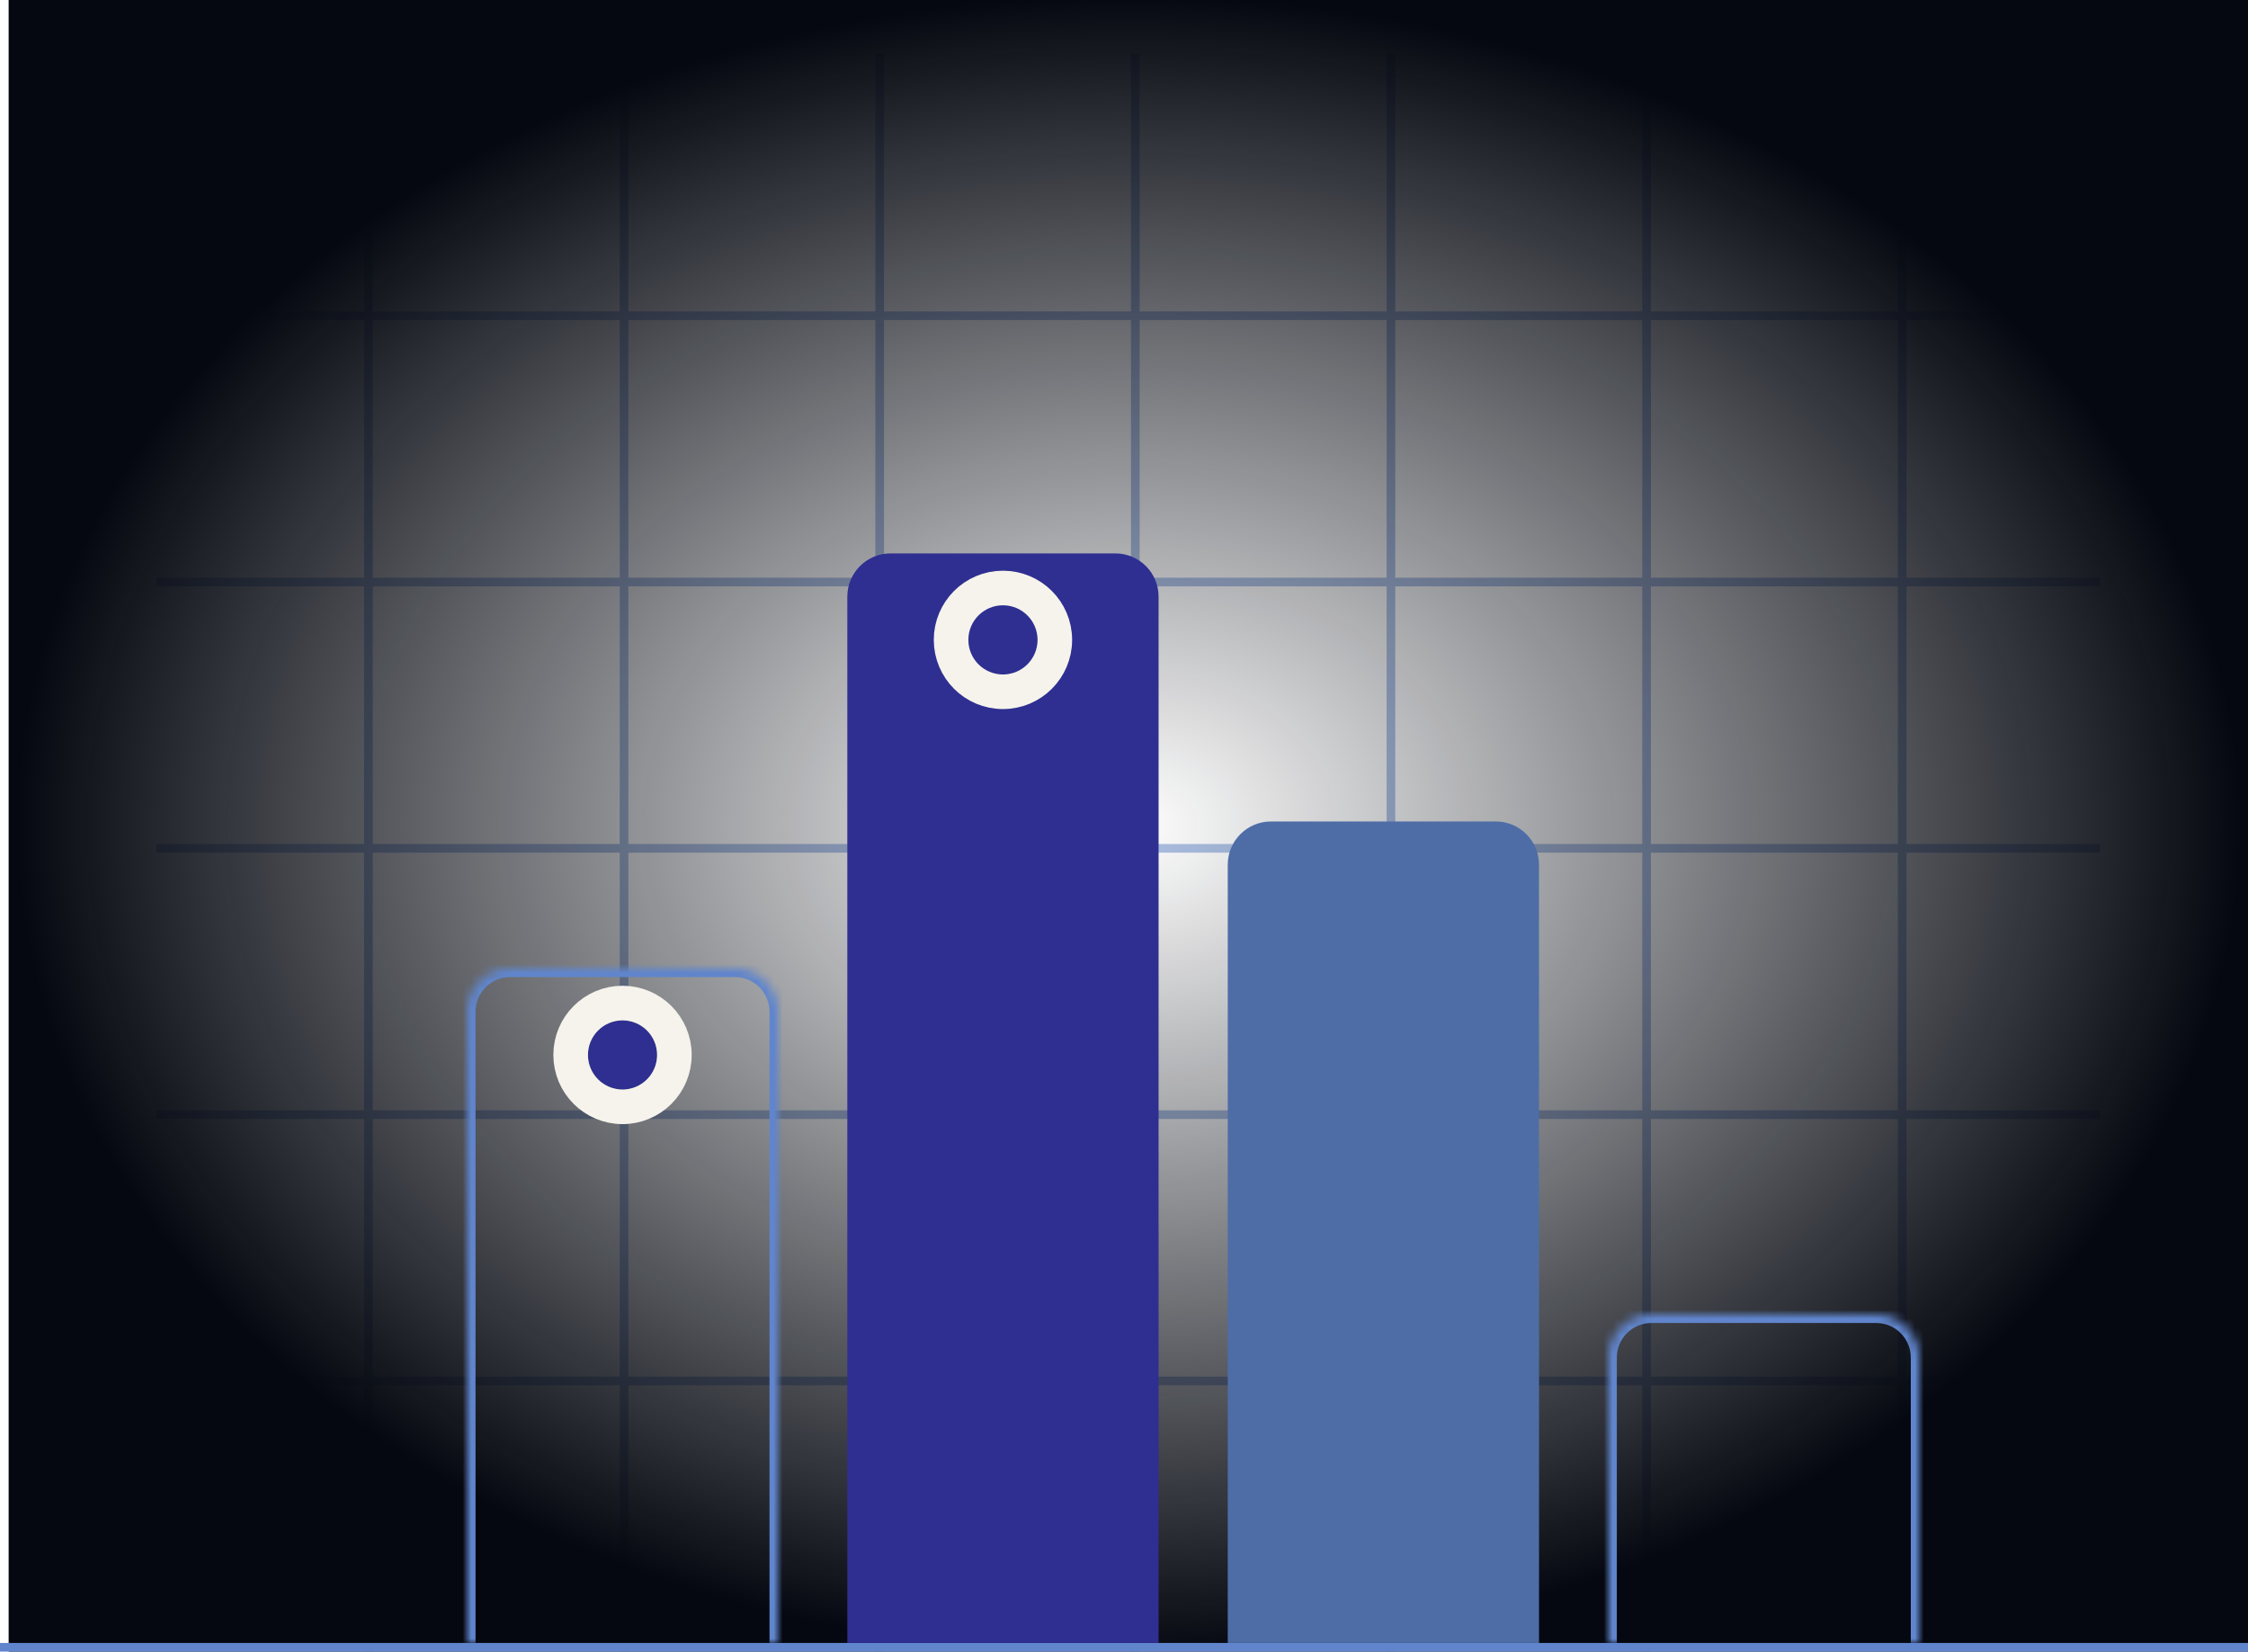<svg width="260" height="191" viewBox="0 0 260 191" fill="none" xmlns="http://www.w3.org/2000/svg">
<g opacity="0.5">
<line x1="18.089" y1="159.703" x2="242.911" y2="159.703" stroke="#6085CC"/>
<line x1="18.089" y1="128.905" x2="242.911" y2="128.905" stroke="#6085CC"/>
<line x1="18.089" y1="98.107" x2="242.911" y2="98.107" stroke="#6085CC"/>
<line x1="18.089" y1="67.311" x2="242.911" y2="67.311" stroke="#6085CC"/>
<line x1="18.089" y1="36.513" x2="242.911" y2="36.513" stroke="#6085CC"/>
<line x1="42.611" y1="6.215" x2="42.611" y2="191" stroke="#6085CC"/>
<line x1="72.177" y1="6.215" x2="72.177" y2="191" stroke="#6085CC"/>
<line x1="101.742" y1="6.215" x2="101.742" y2="191" stroke="#6085CC"/>
<line x1="131.308" y1="6.215" x2="131.308" y2="191" stroke="#6085CC"/>
<line x1="160.874" y1="6.215" x2="160.874" y2="191" stroke="#6085CC"/>
<line x1="190.439" y1="6.215" x2="190.439" y2="191" stroke="#6085CC"/>
<line x1="220.005" y1="6.215" x2="220.005" y2="191" stroke="#6085CC"/>
</g>
<rect x="1" width="259" height="191" fill="url(#paint0_radial_2082_3968)"/>
<line y1="190.5" x2="260" y2="190.5" stroke="#6085CC"/>
<mask id="path-15-inside-1_2082_3968" fill="white">
<path d="M54 117C54 114.239 56.239 112 59 112H85C87.761 112 90 114.239 90 117V190H54V117Z"/>
</mask>
<path d="M53 117C53 113.686 55.686 111 59 111H85C88.314 111 91 113.686 91 117H89C89 114.791 87.209 113 85 113H59C56.791 113 55 114.791 55 117H53ZM90 190H54H90ZM53 190V117C53 113.686 55.686 111 59 111V113C56.791 113 55 114.791 55 117V190H53ZM85 111C88.314 111 91 113.686 91 117V190H89V117C89 114.791 87.209 113 85 113V111Z" fill="#6085CC" mask="url(#path-15-inside-1_2082_3968)"/>
<path d="M98 69C98 66.239 100.239 64 103 64H129C131.761 64 134 66.239 134 69V190H98V69Z" fill="#2E2F91"/>
<path d="M142 100C142 97.239 144.239 95 147 95H173C175.761 95 178 97.239 178 100V190H142V100Z" fill="#4E6DA7"/>
<mask id="path-19-inside-2_2082_3968" fill="white">
<path d="M186 157C186 154.239 188.239 152 191 152H217C219.761 152 222 154.239 222 157V190H186V157Z"/>
</mask>
<path d="M185 157C185 153.686 187.686 151 191 151H217C220.314 151 223 153.686 223 157H221C221 154.791 219.209 153 217 153H191C188.791 153 187 154.791 187 157H185ZM222 190H186H222ZM185 190V157C185 153.686 187.686 151 191 151V153C188.791 153 187 154.791 187 157V190H185ZM217 151C220.314 151 223 153.686 223 157V190H221V157C221 154.791 219.209 153 217 153V151Z" fill="#6085CC" mask="url(#path-19-inside-2_2082_3968)"/>
<g filter="url(#filter0_d_2082_3968)">
<circle cx="116" cy="64" r="4" fill="#2E2F91"/>
<circle cx="116" cy="64" r="6" stroke="#F6F3EC" stroke-width="4"/>
</g>
<g filter="url(#filter1_d_2082_3968)">
<circle cx="72" cy="112" r="4" fill="#2E2F91"/>
<circle cx="72" cy="112" r="6" stroke="#F6F3EC" stroke-width="4"/>
</g>
<defs>
<filter id="filter0_d_2082_3968" x="88" y="46" width="56" height="56" filterUnits="userSpaceOnUse" color-interpolation-filters="sRGB">
<feFlood flood-opacity="0" result="BackgroundImageFix"/>
<feColorMatrix in="SourceAlpha" type="matrix" values="0 0 0 0 0 0 0 0 0 0 0 0 0 0 0 0 0 0 127 0" result="hardAlpha"/>
<feOffset dy="10"/>
<feGaussianBlur stdDeviation="10"/>
<feComposite in2="hardAlpha" operator="out"/>
<feColorMatrix type="matrix" values="0 0 0 0 0 0 0 0 0 0 0 0 0 0 0 0 0 0 0.5 0"/>
<feBlend mode="normal" in2="BackgroundImageFix" result="effect1_dropShadow_2082_3968"/>
<feBlend mode="normal" in="SourceGraphic" in2="effect1_dropShadow_2082_3968" result="shape"/>
</filter>
<filter id="filter1_d_2082_3968" x="44" y="94" width="56" height="56" filterUnits="userSpaceOnUse" color-interpolation-filters="sRGB">
<feFlood flood-opacity="0" result="BackgroundImageFix"/>
<feColorMatrix in="SourceAlpha" type="matrix" values="0 0 0 0 0 0 0 0 0 0 0 0 0 0 0 0 0 0 127 0" result="hardAlpha"/>
<feOffset dy="10"/>
<feGaussianBlur stdDeviation="10"/>
<feComposite in2="hardAlpha" operator="out"/>
<feColorMatrix type="matrix" values="0 0 0 0 0 0 0 0 0 0 0 0 0 0 0 0 0 0 0.5 0"/>
<feBlend mode="normal" in2="BackgroundImageFix" result="effect1_dropShadow_2082_3968"/>
<feBlend mode="normal" in="SourceGraphic" in2="effect1_dropShadow_2082_3968" result="shape"/>
</filter>
<radialGradient id="paint0_radial_2082_3968" cx="0" cy="0" r="1" gradientUnits="userSpaceOnUse" gradientTransform="translate(130.5 95.5) rotate(90) scale(95.5 129.5)">
<stop stop-color="#050810" stop-opacity="0"/>
<stop offset="1" stop-color="#050810"/>
</radialGradient>
</defs>
</svg>
